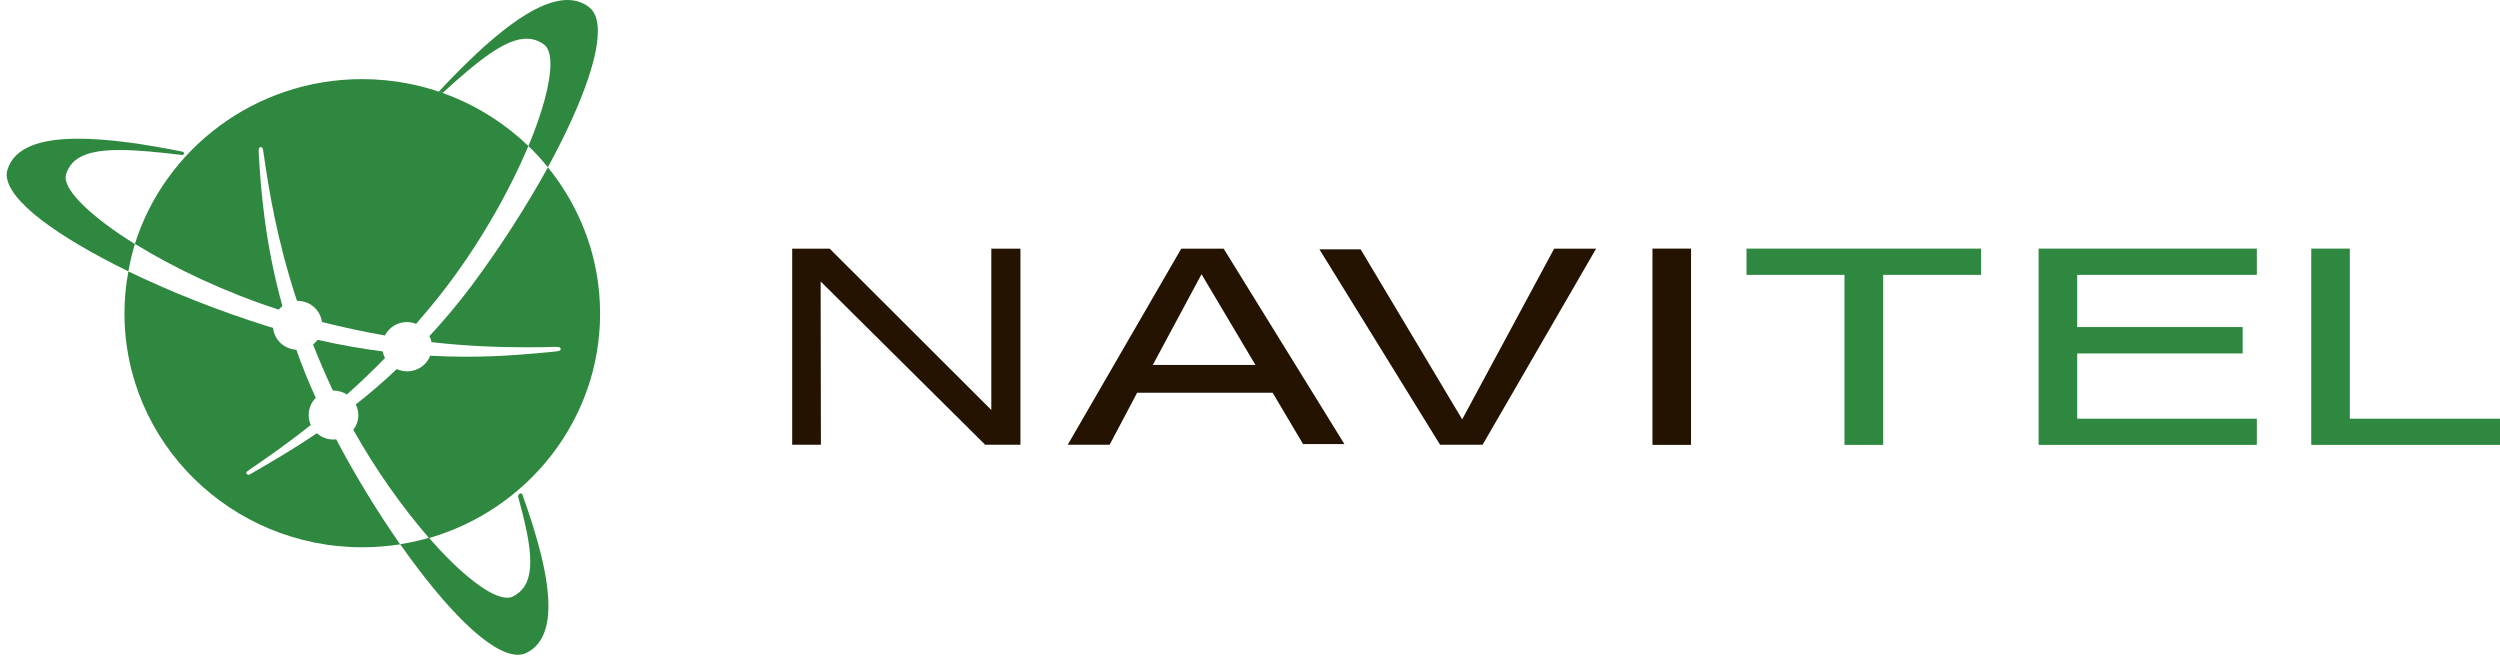 <svg width="188" height="50" viewBox="0 0 188 50" fill="none" xmlns="http://www.w3.org/2000/svg">
<g clip-path="url(#clip0_13_2635)">
<path d="M92.015 18.7H88.83L80.293 33.445H83.444L85.512 29.535H95.704L97.991 33.395H101.1L92.02 18.7H92.015ZM86.69 27.445L90.354 20.62L94.409 27.445H86.69Z" fill="#231300"/>
<path d="M116.872 18.7H120.027L111.491 33.445H108.295L99.22 18.75H102.32L109.957 31.535L116.872 18.7Z" fill="#231300"/>
<path d="M127.166 18.695H124.265V33.455H127.166V18.695Z" fill="#231300"/>
<path d="M59.573 18.7H62.393L74.547 30.83V18.7H76.737V33.445H74.084L61.712 21.165L61.732 33.445H59.573V18.7Z" fill="#231300"/>
<path d="M153.303 18.695H169.715V20.67H156.205V24.595H168.648V26.58H156.205V31.485H169.715V33.455H153.303V18.695Z" fill="#2E883F"/>
<path d="M131.338 18.695H148.979V20.67H141.617V33.455H138.705V20.67H131.338V18.695Z" fill="#2E883F"/>
<path d="M176.707 31.485H188.175V33.455H173.806V18.695H176.707V31.485Z" fill="#2E883F"/>
<path d="M41.205 12.58C39.629 15.44 37.678 18.5 35.504 21.43C34.452 22.835 33.375 24.11 32.292 25.275C32.363 25.42 32.424 25.57 32.45 25.73C35.234 26.045 37.617 26.115 39.558 26.115C40.356 26.115 41.078 26.11 41.723 26.085H41.804C41.936 26.085 41.997 26.105 42.068 26.11C42.078 26.125 42.145 26.125 42.17 26.245C42.134 26.375 42.084 26.35 42.068 26.38L41.982 26.4C41.921 26.41 41.84 26.42 41.723 26.44C40.056 26.6 37.795 26.825 35.056 26.825C34.203 26.825 33.298 26.8 32.353 26.75C32.089 27.44 31.408 27.925 30.616 27.925C30.331 27.925 30.077 27.86 29.838 27.755C28.791 28.745 27.765 29.625 26.754 30.415C26.876 30.66 26.947 30.925 26.947 31.215C26.947 31.63 26.805 32.015 26.566 32.32C28.294 35.4 30.311 38.21 32.221 40.41L32.252 40.465C39.68 38.33 45.127 31.575 45.127 23.58C45.127 19.415 43.654 15.605 41.205 12.585" fill="#2E883F"/>
<path d="M25.082 33.055C24.595 33.055 24.158 32.875 23.832 32.575C21.876 33.905 20.164 34.875 18.899 35.61C18.777 35.67 18.736 35.705 18.64 35.71L18.507 35.58C18.538 35.46 18.568 35.48 18.609 35.435L18.756 35.325C19.956 34.5 21.551 33.41 23.375 31.955C23.268 31.73 23.212 31.475 23.212 31.205C23.212 30.71 23.411 30.255 23.746 29.92C23.182 28.685 22.699 27.475 22.283 26.3C21.353 26.245 20.626 25.55 20.535 24.655C20.418 24.615 20.291 24.585 20.169 24.55C16.419 23.375 12.776 21.925 9.656 20.41C9.458 21.43 9.361 22.485 9.361 23.57C9.361 33.28 17.369 41.155 27.242 41.155C28.212 41.155 29.162 41.075 30.092 40.935C28.436 38.565 26.774 35.87 25.28 33.035L25.082 33.055Z" fill="#2E883F"/>
<path d="M20.951 23.295C21.038 23.195 21.129 23.105 21.236 23.015C19.925 18.285 19.62 14.315 19.463 11.64L19.452 11.39L19.463 11.215C19.483 11.185 19.427 11.11 19.605 11.055C19.742 11.08 19.727 11.135 19.742 11.155L19.778 11.26C19.793 11.34 19.813 11.455 19.834 11.605C20.204 14.2 20.814 18.025 22.333 22.625H22.369C23.319 22.62 24.091 23.32 24.213 24.215C25.865 24.63 27.45 24.97 28.939 25.225C29.259 24.63 29.874 24.22 30.605 24.22C30.849 24.22 31.078 24.27 31.291 24.355C31.866 23.68 32.455 23 33.034 22.265C35.9 18.65 38.242 14.515 39.716 11.02L39.736 10.985C36.51 7.875 32.099 5.95 27.232 5.95C19.198 5.95 12.39 11.18 10.139 18.36H10.184C13.086 20.155 16.917 21.975 20.946 23.28L20.951 23.295Z" fill="#2E883F"/>
<path d="M23.888 25.555C23.782 25.685 23.665 25.805 23.543 25.91C23.975 27.015 24.468 28.165 25.021 29.345L25.042 29.38L25.082 29.37C25.453 29.37 25.799 29.485 26.088 29.665C27.018 28.835 27.979 27.93 28.949 26.925C28.873 26.765 28.817 26.61 28.776 26.425C27.227 26.23 25.59 25.945 23.883 25.555H23.888Z" fill="#2E883F"/>
<path d="M39.177 37.095L39.06 37.135L38.989 37.22L38.959 37.335C39.508 39.32 39.878 40.98 39.878 42.23C39.873 43.55 39.492 44.405 38.532 44.875C38.415 44.93 38.288 44.945 38.136 44.945C36.952 44.97 34.67 43.22 32.262 40.445C31.556 40.645 30.844 40.81 30.097 40.92L30.128 40.975C33.542 45.815 36.876 49.215 38.933 49.24C39.157 49.24 39.365 49.2 39.558 49.11C40.742 48.55 41.24 47.29 41.24 45.56C41.24 43.43 40.493 40.55 39.274 37.165L39.177 37.09V37.095Z" fill="#2E883F"/>
<path d="M39.614 2.915C40.082 2.915 40.519 3.055 40.93 3.37C41.225 3.58 41.393 4.085 41.393 4.82C41.393 6.225 40.803 8.435 39.736 10.985C40.26 11.475 40.737 12.01 41.189 12.57L41.225 12.53C43.517 8.32 44.959 4.57 44.959 2.345C44.959 1.52 44.756 0.89 44.294 0.535C43.821 0.17 43.267 0 42.668 0C40.219 0.015 36.876 2.745 33.024 6.86L32.993 6.905L33.278 6.995C35.956 4.55 38.014 2.9 39.604 2.91L39.614 2.915Z" fill="#2E883F"/>
<path d="M13.777 11.415C10.733 10.8 8.045 10.43 5.891 10.43C3.035 10.43 1.079 11.08 0.561 12.765C0.52 12.885 0.5 13.01 0.5 13.145C0.546 15.095 4.311 17.785 9.621 20.39H9.656C9.778 19.7 9.941 19.02 10.144 18.35C6.968 16.385 4.905 14.42 4.936 13.33L4.971 13.105C5.388 11.74 6.75 11.285 9.001 11.28C10.312 11.28 11.907 11.44 13.726 11.66L13.868 11.555L13.772 11.415H13.777Z" fill="#2E883F"/>
</g>
<defs>
<clipPath id="clip0_13_2635">
<rect width="188" height="50" fill="white"/>
</clipPath>
</defs>
</svg>

